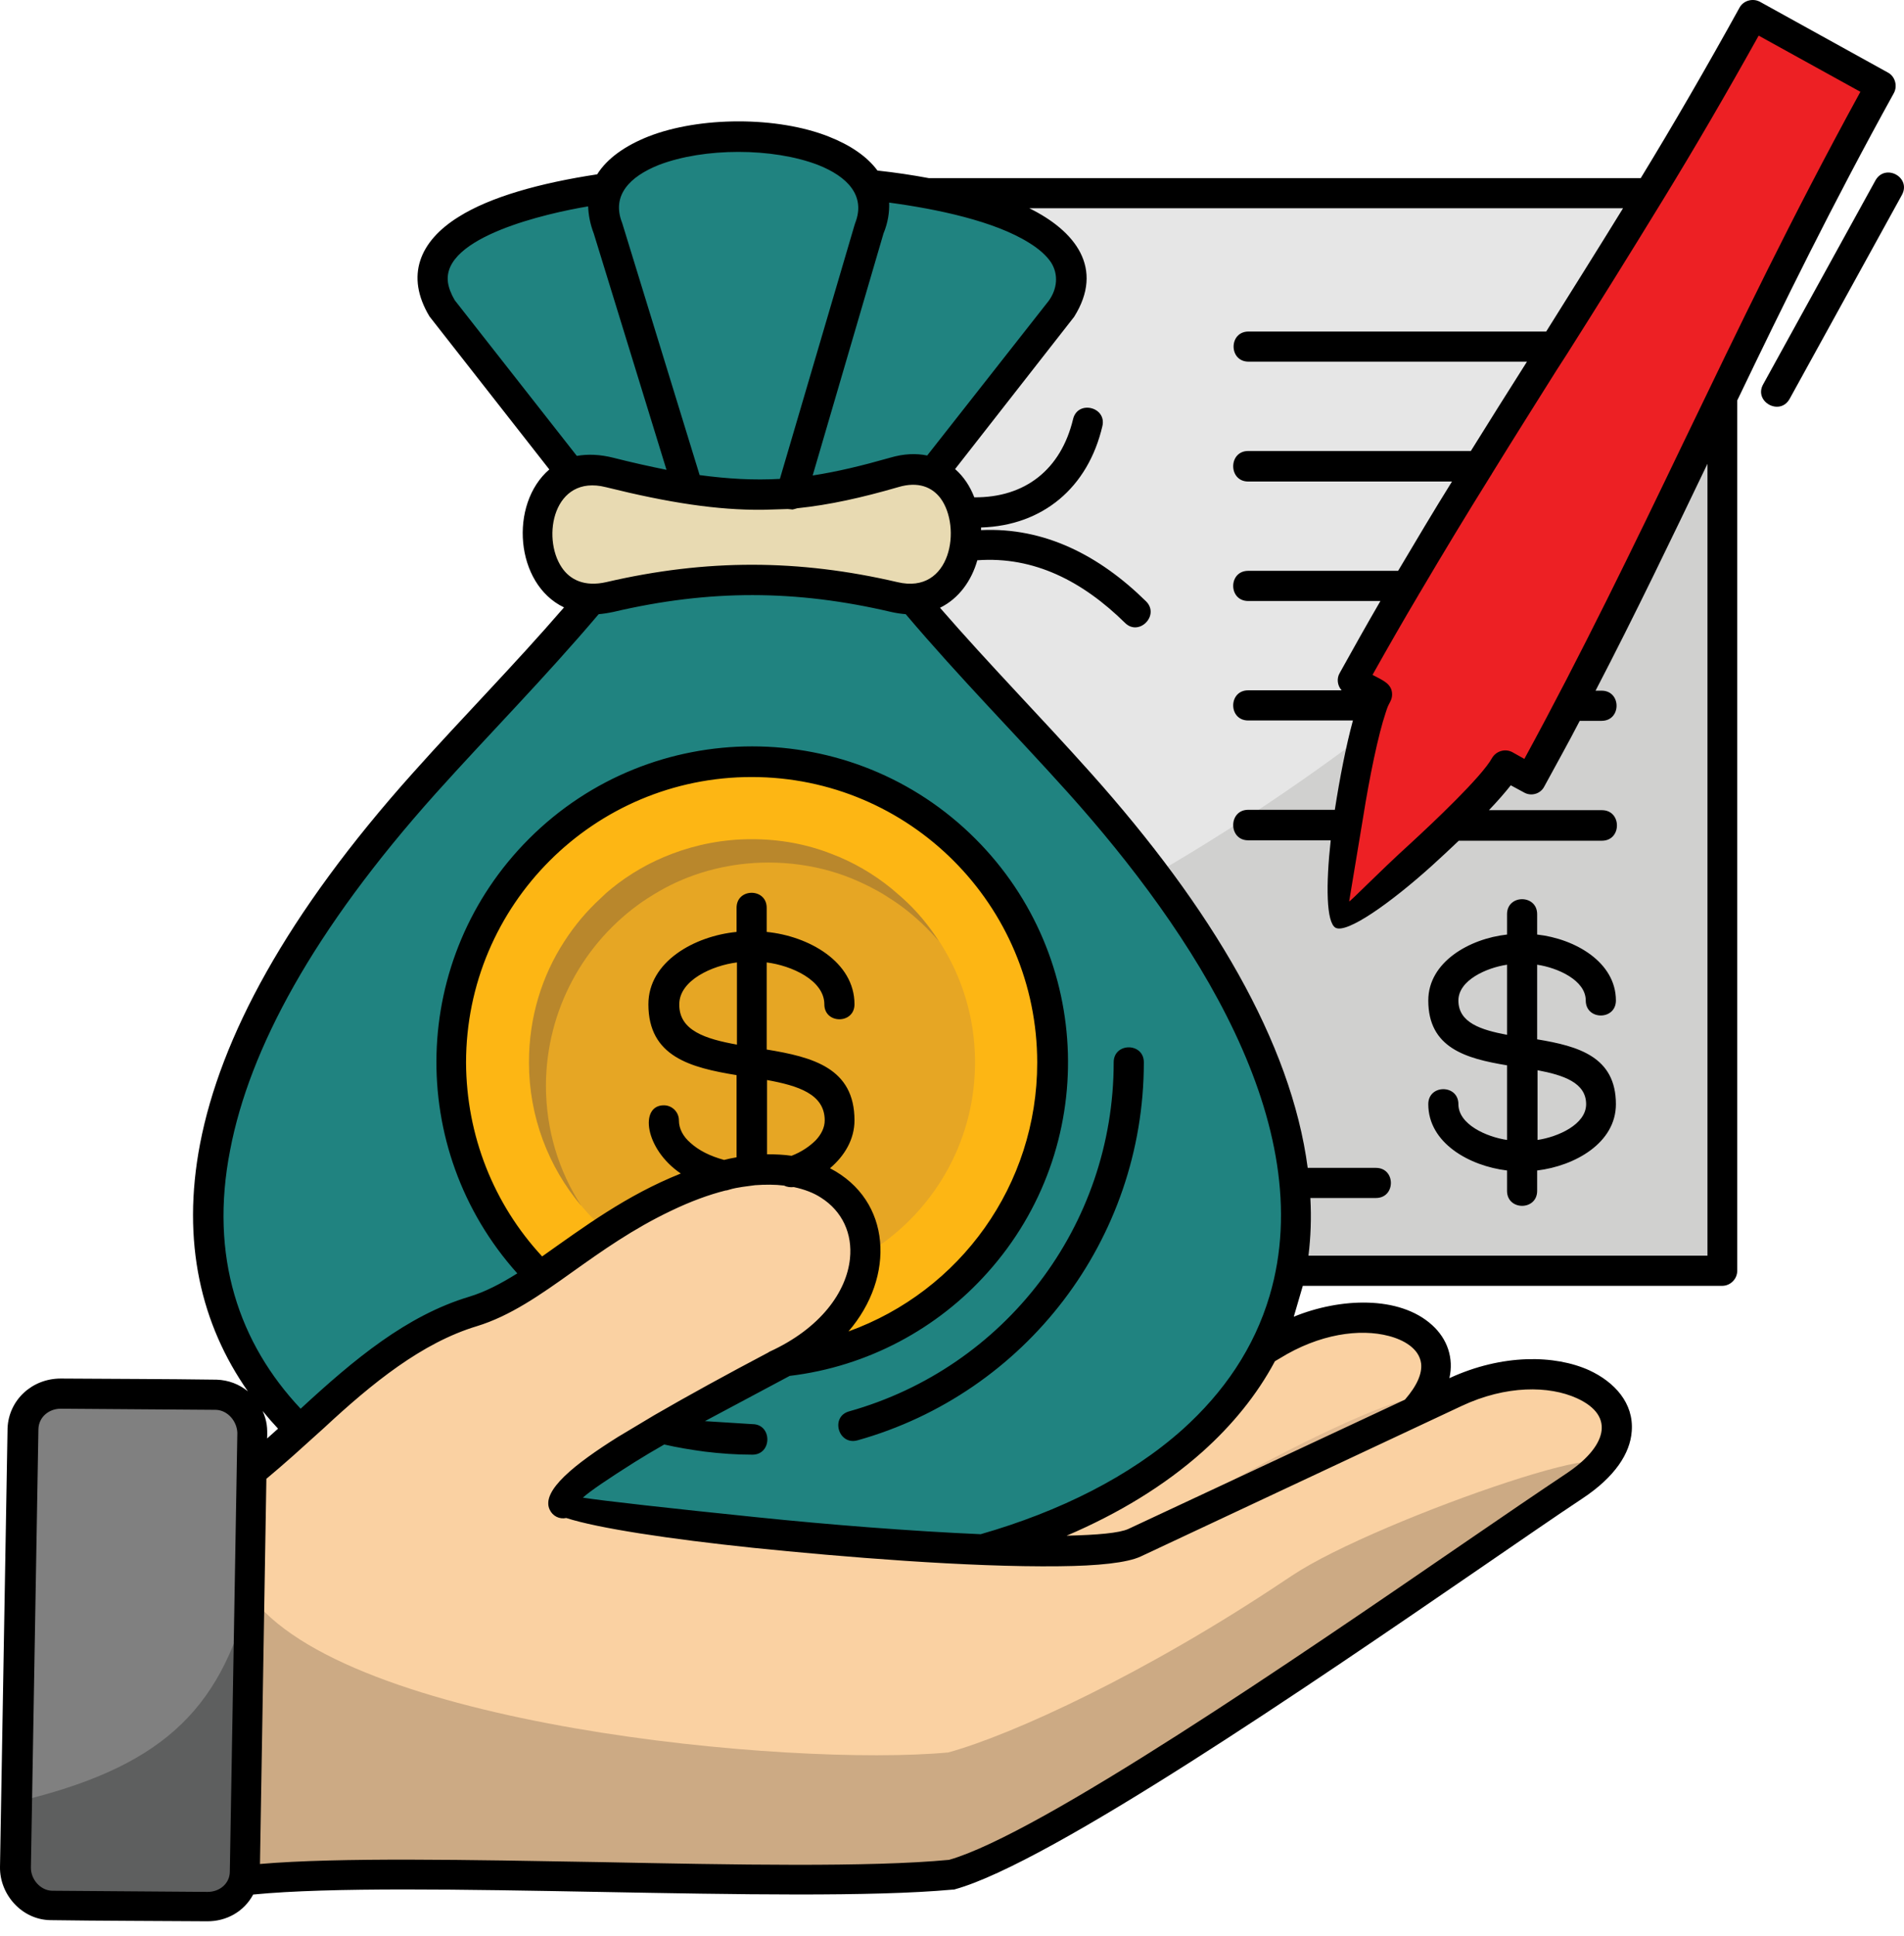 <svg width="61" height="62" viewBox="0 0 61 62" fill="none" xmlns="http://www.w3.org/2000/svg">
<path fill-rule="evenodd" clip-rule="evenodd" d="M25.359 6.187H55.173V40.696H25.359V6.187Z" fill="#E6E6E6"/>
<path fill-rule="evenodd" clip-rule="evenodd" d="M55.173 12.861V40.696H25.359V33.284C36.585 29.47 46.531 22.663 55.173 12.861Z" fill="#D0D0CF"/>
<path fill-rule="evenodd" clip-rule="evenodd" d="M26.881 49.845C28.957 49.664 30.574 49.411 31.093 49.097L40.726 43.098C44.178 40.949 47.956 42.989 44.866 45.645C42.753 47.443 38.565 51.221 34.606 54.529L27.545 55.373L26.881 49.845Z" fill="#FAD1A2"/>
<path fill-rule="evenodd" clip-rule="evenodd" d="M29.343 55.156C31.334 53.672 33.712 51.692 36.018 49.712C36.09 49.652 36.151 49.604 36.211 49.543C38.709 47.395 48.172 42.868 44.865 45.645C42.741 47.419 38.528 51.221 34.581 54.529L29.343 55.156Z" fill="#E2BB92"/>
<path fill-rule="evenodd" clip-rule="evenodd" d="M56.152 0.478L60.268 2.747C55.705 11.003 53.219 17.4 49.054 24.944C48.789 24.799 48.511 24.654 48.246 24.497C47.642 25.584 43.333 29.458 43.007 29.277C42.669 29.084 43.526 23.327 44.13 22.228C43.864 22.084 43.599 21.927 43.321 21.782C47.497 14.238 51.589 8.734 56.152 0.478Z" fill="#ED2024"/>
<path fill-rule="evenodd" clip-rule="evenodd" d="M13.592 25.077C15.692 22.735 18.034 20.442 20.218 17.605L14.183 9.905C12.409 7.068 18.348 5.692 24.093 5.764C29.838 5.692 35.777 7.068 34.003 9.905L27.956 17.605C30.14 20.442 32.47 22.735 34.582 25.077C65.096 59.127 -16.922 59.127 13.592 25.077Z" fill="#208380"/>
<path fill-rule="evenodd" clip-rule="evenodd" d="M22.391 16.76L19.482 7.309C17.961 3.398 29.367 3.398 27.846 7.309L25.082 16.76H22.391Z" fill="#208380"/>
<path fill-rule="evenodd" clip-rule="evenodd" d="M19.53 15.119C23.537 16.133 25.553 16.012 28.643 15.119C31.697 14.238 31.733 19.826 28.643 19.114C25.613 18.414 22.765 18.366 19.53 19.114C16.44 19.826 16.452 14.346 19.53 15.119Z" fill="#E8DAB2"/>
<path fill-rule="evenodd" clip-rule="evenodd" d="M24.093 43.653C18.77 43.653 14.461 39.344 14.461 34.021C14.461 28.698 18.77 24.389 24.093 24.389C29.416 24.389 33.725 28.698 33.725 34.021C33.725 39.344 29.416 43.653 24.093 43.653Z" fill="#FDB614"/>
<path fill-rule="evenodd" clip-rule="evenodd" d="M24.093 26.888C28.04 26.888 31.238 30.086 31.238 34.021C31.238 37.968 28.04 41.167 24.093 41.167C20.146 41.167 16.959 37.968 16.959 34.021C16.947 30.074 20.146 26.888 24.093 26.888Z" fill="#E6A624"/>
<path fill-rule="evenodd" clip-rule="evenodd" d="M20.58 28.879C20.81 28.722 21.051 28.577 21.293 28.444C22.282 27.913 23.429 27.623 24.624 27.623C25.312 27.623 25.988 27.72 26.616 27.901C27.207 28.07 27.762 28.323 28.281 28.625C28.511 28.77 28.74 28.915 28.945 29.072C29.356 29.386 29.742 29.748 30.08 30.146C30.08 30.146 30.08 30.146 30.092 30.158C30.092 30.158 30.092 30.158 30.08 30.146C29.754 29.639 29.368 29.168 28.921 28.77C28.8 28.661 28.68 28.565 28.559 28.456C27.98 27.985 27.34 27.611 26.64 27.346C25.843 27.032 24.986 26.875 24.081 26.875C23.176 26.875 22.319 27.044 21.522 27.346C20.822 27.611 20.17 27.985 19.591 28.456C19.47 28.553 19.349 28.661 19.241 28.77C18.794 29.18 18.408 29.639 18.082 30.146C17.358 31.256 16.947 32.584 16.947 34.021C16.947 35.771 17.575 37.376 18.625 38.62C17.901 37.509 17.49 36.181 17.49 34.757C17.503 32.319 18.722 30.17 20.58 28.879Z" fill="#B9872C"/>
<path fill-rule="evenodd" clip-rule="evenodd" d="M8.051 47.142C8.751 46.55 9.439 45.947 10.067 45.367C12.143 43.46 13.604 42.471 15.161 42C17.032 41.444 18.637 39.61 21.305 38.342C27.967 35.156 29.983 41.42 24.865 43.738C21.136 45.705 18.058 47.504 18.058 48.132C18.07 48.614 34.377 50.328 36.356 49.399L46.64 44.595C50.334 42.869 53.834 45.355 50.442 47.612C46.206 50.425 34.208 59.031 30.502 60.045C25.252 60.54 12.541 59.683 7.798 60.226C7.822 60.129 7.846 60.033 7.846 59.936L8.051 47.142Z" fill="#FAD1A2"/>
<path fill-rule="evenodd" clip-rule="evenodd" d="M7.991 51.052C10.972 55.277 25.348 56.592 30.381 56.122C32.446 55.554 36.718 53.587 41.172 50.605C41.245 50.557 41.317 50.509 41.39 50.461C44.13 48.626 54.063 45.258 50.442 47.612C46.182 50.388 34.208 59.031 30.502 60.045C25.252 60.539 12.541 59.682 7.798 60.226C7.822 60.129 7.846 60.032 7.846 59.936L7.991 51.052Z" fill="#CCAA84"/>
<path fill-rule="evenodd" clip-rule="evenodd" d="M1.943 44.631L6.928 44.667C7.58 44.679 8.099 45.246 8.087 45.898L7.846 59.936C7.834 60.588 7.291 61.071 6.651 61.059L1.666 61.035C1.014 61.035 0.495 60.455 0.507 59.803L0.748 45.766C0.761 45.114 1.292 44.631 1.943 44.631Z" fill="#808080"/>
<path fill-rule="evenodd" clip-rule="evenodd" d="M7.99 51.052C7.049 54.878 5.045 56.628 0.543 57.703L0.555 59.948C0.555 60.056 0.567 60.153 0.591 60.237C0.736 60.732 1.195 61.07 1.75 61.07L6.735 61.034C7.266 61.034 7.713 60.636 7.846 60.141C7.882 57.111 7.99 54.069 7.99 51.052Z" fill="#5E5F5F"/>
<path d="M48.282 33.14V30.895C47.63 30.991 46.724 31.39 46.724 32.041C46.724 32.754 47.449 32.983 48.282 33.14ZM49.259 34.274V36.507C49.911 36.411 50.816 36.013 50.816 35.361C50.816 34.673 50.092 34.431 49.259 34.274ZM48.282 29.277C48.282 28.637 49.247 28.637 49.247 29.277V29.929C50.454 30.062 51.77 30.81 51.77 32.041C51.77 32.681 50.804 32.681 50.804 32.041C50.804 31.39 49.899 30.991 49.247 30.895V33.285C50.563 33.502 51.77 33.84 51.77 35.361C51.77 36.604 50.454 37.34 49.247 37.485V38.137C49.247 38.777 48.282 38.777 48.282 38.137V37.485C47.075 37.34 45.759 36.604 45.759 35.361C45.759 34.721 46.724 34.721 46.724 35.361C46.724 36.013 47.63 36.411 48.282 36.507V34.117C46.966 33.9 45.759 33.562 45.759 32.041C45.759 30.81 47.075 30.062 48.282 29.929V29.277ZM59.603 2.94L56.344 1.141C55.294 3.024 54.281 4.762 53.267 6.416C53.255 6.44 53.242 6.452 53.23 6.476C52.204 8.154 51.203 9.759 50.201 11.341L49.851 11.884C49.163 12.982 48.475 14.069 47.799 15.167C47.787 15.191 47.775 15.215 47.763 15.227C47.002 16.446 46.242 17.702 45.481 18.993C45.469 19.005 45.457 19.029 45.445 19.054C44.95 19.887 44.467 20.731 43.972 21.613C44.286 21.782 44.6 21.89 44.6 22.24C44.6 22.433 44.492 22.518 44.431 22.711C44.419 22.747 44.407 22.783 44.395 22.82C44.154 23.532 43.876 24.884 43.671 26.175L43.224 28.867C43.26 28.879 44.129 27.974 45.179 27.02C45.916 26.344 47.473 24.872 47.799 24.28C47.931 24.051 48.221 23.966 48.45 24.087L48.837 24.304C50.659 20.961 52.337 17.497 53.943 14.153C55.777 10.351 57.37 7.019 59.603 2.94ZM60.086 5.776C60.4 5.221 61.245 5.68 60.931 6.247L57.334 12.777C57.02 13.332 56.176 12.861 56.489 12.306L60.086 5.776ZM24.43 16.326C22.994 16.338 21.449 16.108 19.409 15.601C17.732 15.179 17.345 17.207 17.997 18.172C18.263 18.571 18.733 18.8 19.421 18.643C22.644 17.895 25.589 17.907 28.752 18.643C30.478 19.054 30.816 16.869 30.128 15.951C29.862 15.601 29.416 15.408 28.776 15.601C27.605 15.94 26.579 16.169 25.541 16.277C25.324 16.338 25.444 16.314 25.239 16.302C24.986 16.314 24.708 16.314 24.43 16.326ZM26.036 15.227C26.82 15.107 27.617 14.914 28.51 14.66C28.957 14.527 29.355 14.515 29.705 14.588L33.604 9.627C33.87 9.252 33.918 8.794 33.676 8.408C33.532 8.19 33.29 7.973 32.976 7.78C31.866 7.08 30.019 6.694 28.486 6.488C28.498 6.79 28.45 7.128 28.305 7.478L26.036 15.227ZM22.415 15.215C23.32 15.336 24.153 15.384 24.986 15.336L27.376 7.213C27.388 7.188 27.388 7.164 27.4 7.14C27.738 6.271 27.158 5.656 26.205 5.281C24.756 4.726 22.56 4.726 21.111 5.281C20.17 5.656 19.59 6.259 19.928 7.128C19.928 7.14 19.94 7.152 19.94 7.164L22.415 15.215ZM19.651 14.66C20.266 14.817 20.822 14.938 21.353 15.046L19.023 7.478C18.902 7.164 18.854 6.875 18.842 6.609C17.538 6.826 14.147 7.587 14.352 9.047C14.376 9.216 14.448 9.409 14.569 9.615L18.48 14.6C18.83 14.539 19.216 14.551 19.651 14.66ZM36.718 19.259C37.165 19.705 36.489 20.393 36.042 19.947C34.69 18.619 33.133 17.81 31.311 17.943C31.13 18.583 30.731 19.162 30.116 19.464C31.733 21.323 33.314 22.928 34.944 24.751C38.818 29.084 41.365 33.381 41.896 37.401H44.081C44.721 37.401 44.721 38.366 44.081 38.366H41.981C42.017 39.006 41.993 39.621 41.92 40.213H54.703V14.853C53.544 17.267 52.398 19.657 51.118 22.119H51.311C51.951 22.119 51.951 23.085 51.311 23.085H50.611C50.249 23.785 49.863 24.473 49.477 25.185C49.356 25.427 49.054 25.511 48.825 25.378L48.402 25.149C48.221 25.378 47.98 25.656 47.702 25.946H51.323C51.963 25.946 51.963 26.924 51.323 26.924H46.736C46.447 27.201 46.157 27.467 45.867 27.732C44.54 28.927 43.152 29.905 42.789 29.712C42.488 29.543 42.476 28.336 42.633 26.911H39.989C39.349 26.911 39.349 25.934 39.989 25.934H42.765C42.922 24.92 43.127 23.87 43.345 23.073H39.989C39.349 23.073 39.349 22.107 39.989 22.107H42.983C42.85 21.963 42.814 21.733 42.922 21.552C43.357 20.768 43.791 19.995 44.226 19.247H39.989C39.349 19.247 39.349 18.281 39.989 18.281H44.793C45.373 17.303 45.94 16.35 46.519 15.421H39.989C39.349 15.421 39.349 14.443 39.989 14.443H47.123C47.714 13.489 48.318 12.536 48.921 11.582H40.001C39.362 11.582 39.362 10.617 40.001 10.617H49.537C50.346 9.325 51.166 8.021 51.999 6.669H32.976C34.449 7.394 35.39 8.589 34.413 10.146L30.599 15.022C30.876 15.264 31.081 15.577 31.214 15.927C32.844 15.94 33.99 15.034 34.377 13.429C34.521 12.801 35.463 13.03 35.318 13.646C34.859 15.614 33.411 16.833 31.431 16.893V16.977C33.459 16.881 35.221 17.786 36.718 19.259ZM35.68 34.021C35.68 33.381 36.646 33.381 36.646 34.021C36.646 39.694 32.856 44.619 27.472 46.127C26.857 46.296 26.591 45.367 27.207 45.198C32.192 43.798 35.68 39.259 35.68 34.021ZM23.61 33.454V30.822C22.825 30.919 21.763 31.39 21.763 32.162C21.751 33.007 22.608 33.273 23.61 33.454ZM9.403 46.61C9.101 46.876 8.812 47.129 8.534 47.359L8.329 59.694C10.864 59.477 15.04 59.562 19.228 59.634C23.525 59.719 27.858 59.803 30.405 59.562C33.326 58.729 41.583 53.068 46.894 49.423C48.197 48.529 49.332 47.757 50.164 47.202C51.444 46.357 51.794 45.355 50.515 44.776C49.633 44.377 48.257 44.353 46.821 45.029L36.549 49.845C36.115 50.05 35.173 50.147 33.942 50.159C31.021 50.195 26.941 49.857 24.117 49.568C21.461 49.29 19.144 48.94 18.142 48.614C17.925 48.662 17.707 48.554 17.611 48.348C17.321 47.745 18.432 46.876 19.796 46.019L20.966 45.319C22.029 44.703 23.284 44.015 24.612 43.315C24.624 43.303 24.636 43.303 24.648 43.291C26.289 42.542 27.122 41.372 27.231 40.309C27.315 39.513 26.989 38.789 26.301 38.354C26.06 38.197 25.77 38.089 25.432 38.016C25.324 38.028 25.215 38.016 25.119 37.968C24.829 37.932 24.527 37.932 24.189 37.956C23.948 37.992 23.634 38.016 23.356 38.101C23.32 38.113 23.284 38.125 23.248 38.125C22.716 38.258 22.125 38.475 21.497 38.777C20.278 39.356 19.276 40.068 18.359 40.72C17.297 41.48 16.343 42.144 15.281 42.47C13.519 43.001 11.926 44.293 10.381 45.729L9.403 46.61ZM34.171 49.181C35.161 49.157 35.861 49.097 36.151 48.964L45.011 44.824C45.409 44.365 45.566 43.979 45.529 43.665C45.469 43.182 44.962 42.905 44.492 42.784C43.574 42.542 42.27 42.712 40.991 43.508L40.846 43.593C40.267 44.679 39.47 45.645 38.529 46.489C37.297 47.588 35.813 48.481 34.171 49.181ZM24.575 36.966C24.853 36.966 25.119 36.978 25.36 37.014C25.674 36.894 25.939 36.712 26.133 36.519C26.314 36.326 26.422 36.109 26.422 35.88C26.422 35.035 25.565 34.769 24.575 34.588V36.966ZM17.369 40.237C18.721 39.283 20.061 38.282 21.811 37.582C20.652 36.797 20.483 35.397 21.268 35.397C21.534 35.397 21.751 35.614 21.751 35.88C21.751 36.145 21.884 36.399 22.125 36.604C22.391 36.845 22.753 37.026 23.199 37.147C23.332 37.111 23.465 37.087 23.598 37.063V34.431C22.125 34.19 20.773 33.84 20.773 32.162C20.773 30.798 22.246 29.977 23.598 29.845V29.072C23.598 28.432 24.563 28.432 24.563 29.072V29.845C25.903 29.977 27.376 30.798 27.376 32.162C27.376 32.802 26.41 32.802 26.41 32.162C26.41 31.39 25.348 30.919 24.563 30.822V33.611C26.036 33.852 27.376 34.202 27.376 35.88C27.376 36.483 27.062 37.014 26.591 37.413C28.571 38.439 28.691 40.889 27.183 42.639C30.767 41.348 33.23 37.944 33.23 34.033C33.23 28.988 29.138 24.884 24.081 24.884C19.035 24.884 14.931 28.976 14.931 34.033C14.943 36.362 15.812 38.559 17.369 40.237ZM9.632 45.114C11.346 43.532 13.024 42.132 15.028 41.529C15.547 41.372 16.054 41.106 16.573 40.78C12.988 36.785 13.133 30.677 16.947 26.863C20.894 22.916 27.303 22.916 31.25 26.863C35.052 30.665 35.221 36.761 31.637 40.756C30.043 42.542 27.81 43.762 25.3 44.063L22.584 45.512L24.105 45.608C24.744 45.608 24.744 46.586 24.105 46.586C23.586 46.586 23.091 46.55 22.584 46.489C22.137 46.429 21.703 46.357 21.28 46.26C20.942 46.453 20.616 46.646 20.327 46.828C19.506 47.346 18.914 47.745 18.673 47.962C19.276 48.059 21.534 48.312 24.25 48.59C26.579 48.831 29.198 49.036 31.419 49.133C33.942 48.409 36.199 47.286 37.889 45.777C39.205 44.594 40.182 43.17 40.677 41.492C42.295 36.013 38.215 29.845 34.232 25.403C32.518 23.495 30.767 21.733 29.017 19.669C28.872 19.657 28.703 19.633 28.547 19.597C25.505 18.885 22.741 18.873 19.651 19.597C19.482 19.633 19.325 19.657 19.18 19.669C17.43 21.733 15.68 23.495 13.966 25.403C10.018 29.808 7.991 33.611 7.375 36.821C6.699 40.249 7.665 43.025 9.632 45.114ZM6.916 45.15L1.943 45.114C1.569 45.114 1.243 45.379 1.231 45.765L0.99 59.815C0.99 60.189 1.292 60.539 1.666 60.551L6.651 60.588C7.049 60.588 7.363 60.31 7.363 59.936L7.604 45.886C7.592 45.524 7.303 45.162 6.916 45.15ZM8.413 45.186C8.558 45.512 8.57 45.729 8.558 46.067L8.908 45.753C8.739 45.572 8.57 45.379 8.413 45.186ZM1.943 44.148C3.609 44.16 5.275 44.16 6.941 44.184C7.315 44.196 7.665 44.329 7.942 44.558C6.446 42.422 5.806 39.778 6.41 36.628C7.061 33.248 9.162 29.289 13.241 24.739C14.871 22.916 16.452 21.323 18.07 19.452C16.5 18.704 16.307 16.145 17.599 15.034L13.76 10.134C12.976 8.83 13.447 7.72 14.69 6.947C15.704 6.307 17.297 5.861 19.132 5.583C19.458 5.064 20.037 4.666 20.761 4.376C22.415 3.724 24.913 3.724 26.555 4.376C27.231 4.642 27.774 5.004 28.112 5.462C28.679 5.523 29.235 5.607 29.754 5.704H52.566C53.605 4.002 54.655 2.191 55.729 0.248C55.85 0.019 56.151 -0.066 56.381 0.055L60.485 2.324C60.714 2.445 60.798 2.747 60.678 2.976C58.71 6.537 57.141 9.735 55.657 12.825V40.696C55.657 40.961 55.439 41.179 55.174 41.179H41.739L41.45 42.168C42.922 41.565 44.829 41.48 45.88 42.434C46.374 42.88 46.58 43.496 46.435 44.136C48.137 43.351 49.815 43.388 50.913 43.882C51.722 44.257 52.349 44.932 52.277 45.838C52.228 46.538 51.746 47.298 50.684 47.998C49.863 48.541 48.728 49.326 47.425 50.219C42.041 53.913 33.652 59.658 30.599 60.503C30.574 60.515 30.538 60.515 30.514 60.515C25.348 60.986 13.048 60.189 8.111 60.672C7.822 61.215 7.254 61.541 6.615 61.529C4.949 61.517 3.283 61.517 1.618 61.493C0.7 61.481 -0.012 60.672 0 59.791C0.085 55.108 0.157 50.425 0.242 45.741C0.278 44.836 1.026 44.148 1.943 44.148Z" fill="black"/>
</svg>
